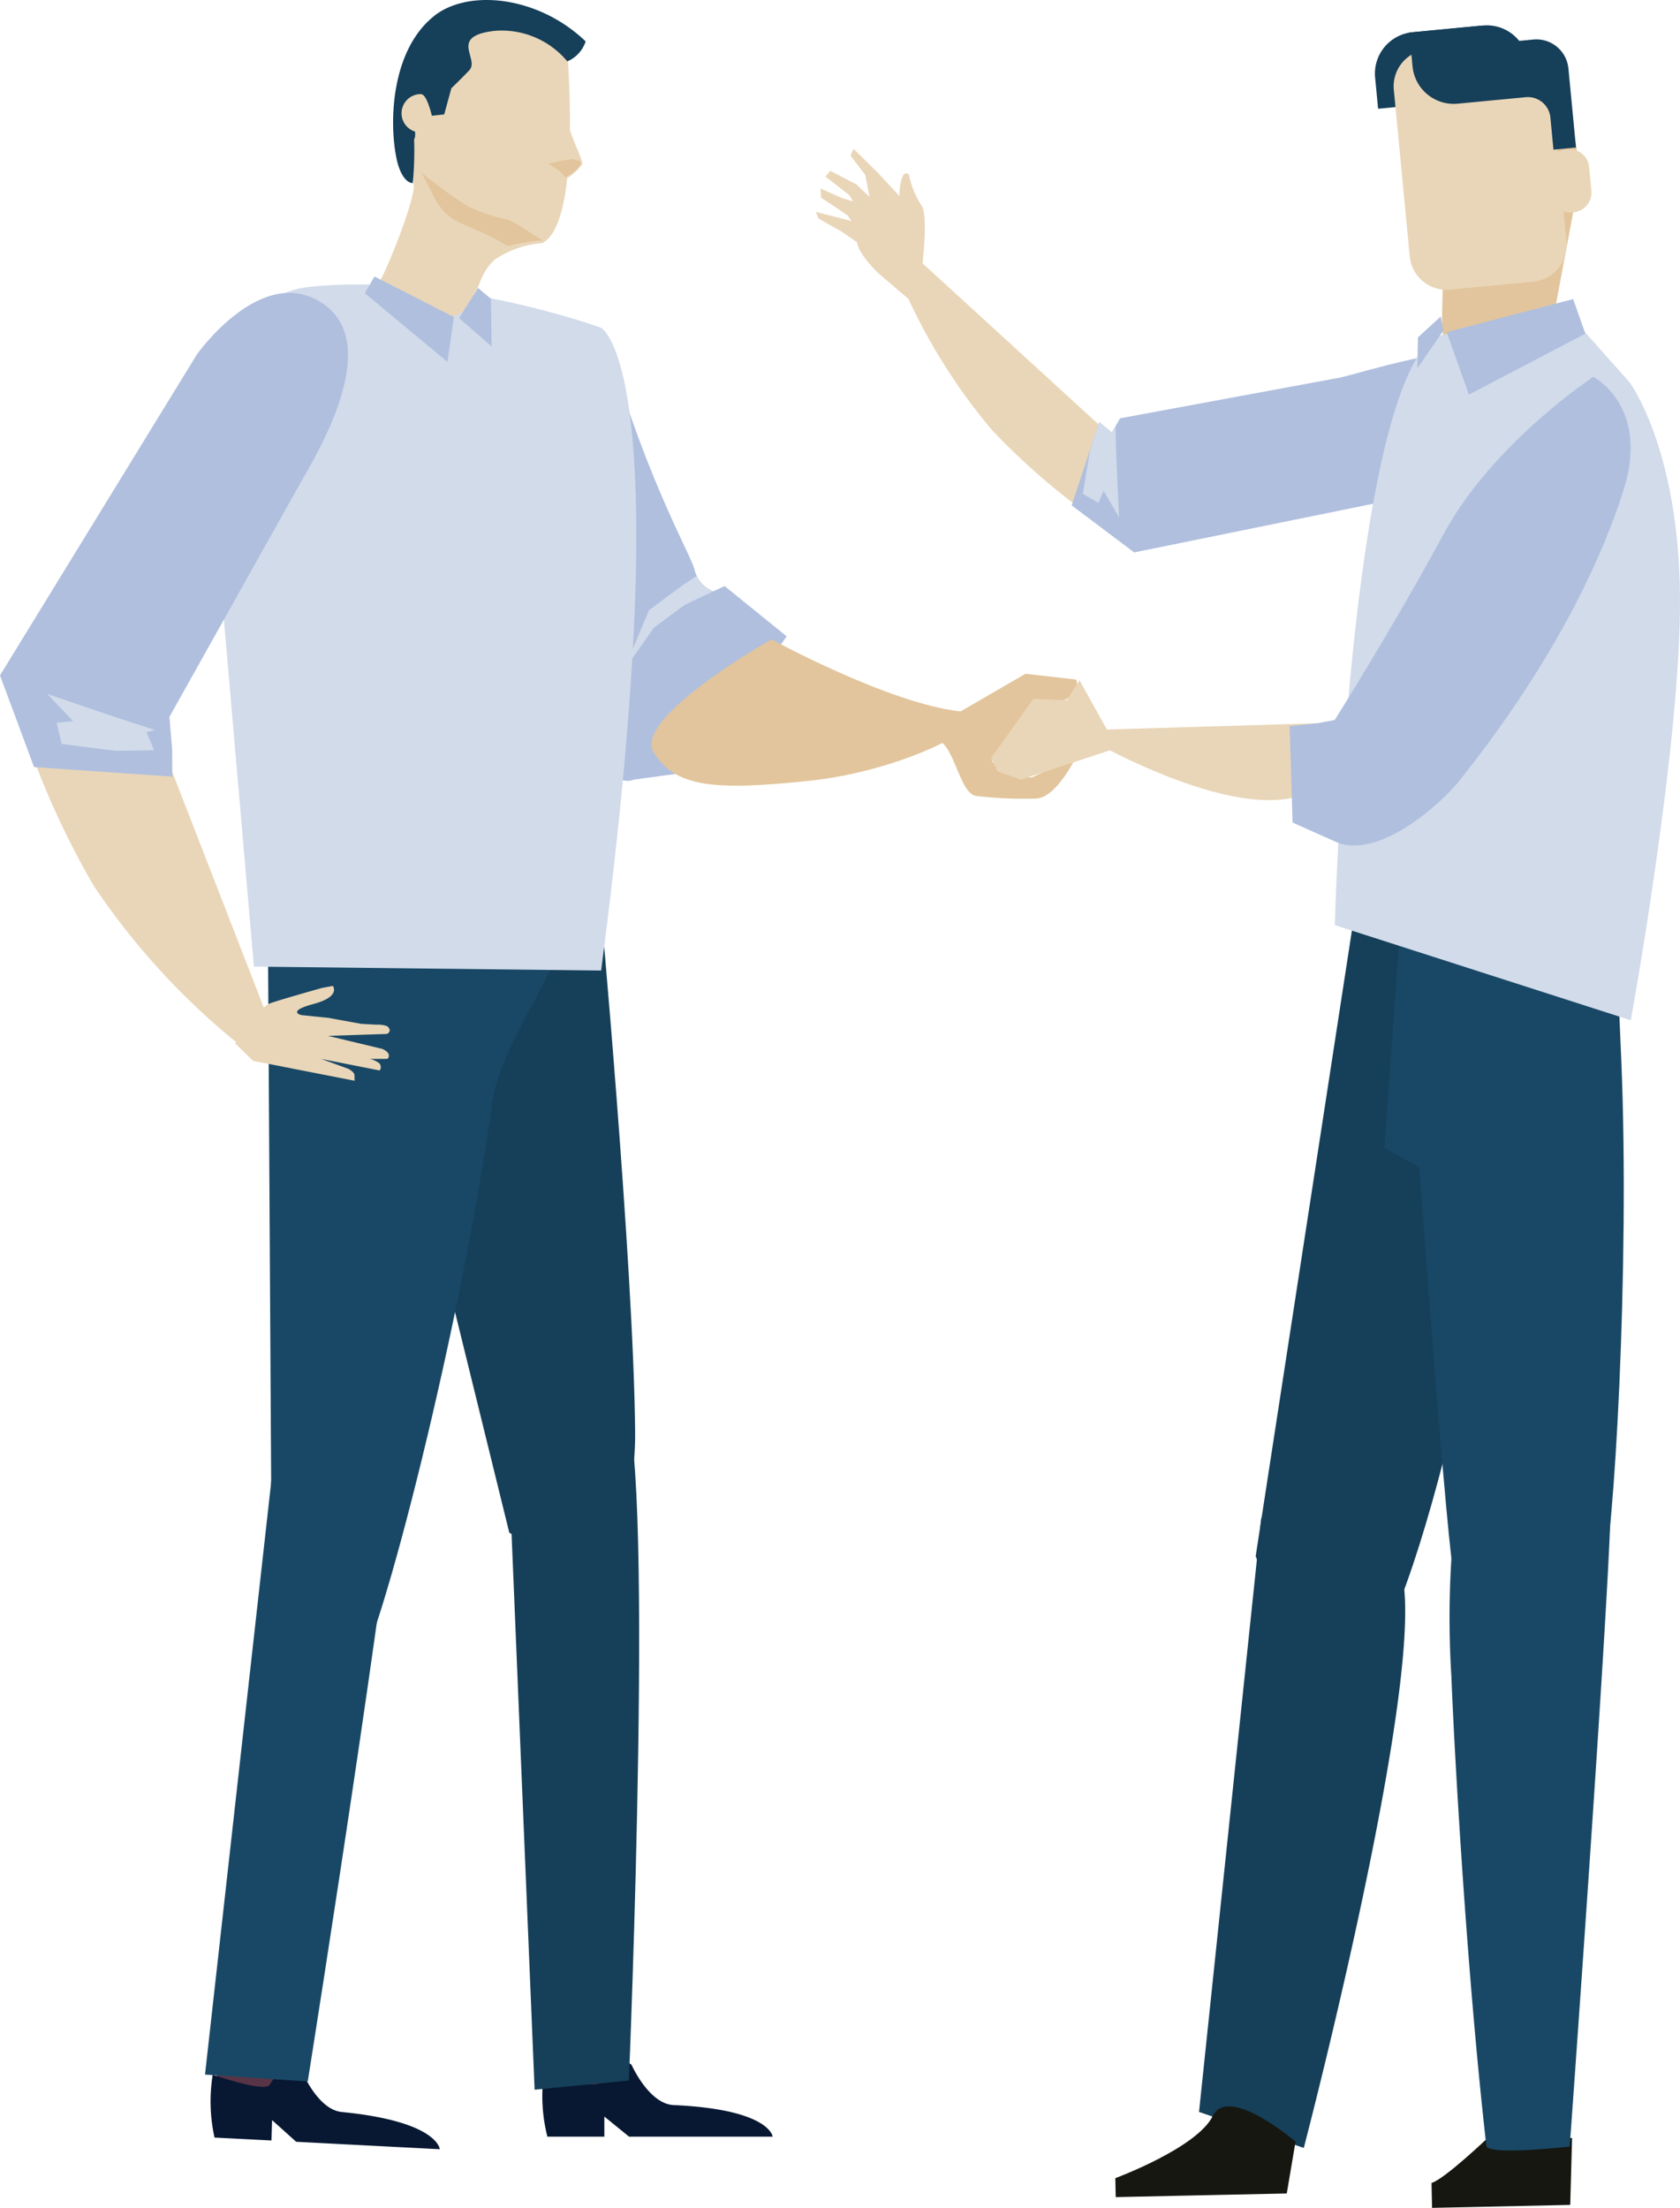 <svg xmlns="http://www.w3.org/2000/svg" xmlns:xlink="http://www.w3.org/1999/xlink" width="112.846" height="148.272" viewBox="0 0 112.846 148.272"><defs><clipPath id="clip-path"><rect id="Rectangle_2125" data-name="Rectangle 2125" width="112.846" height="148.272" fill="none"></rect></clipPath></defs><g id="Groupe_2982" data-name="Groupe 2982" clip-path="url(#clip-path)"><path id="Trac&#xE9;_4510" data-name="Trac&#xE9; 4510" d="M84.549,213.186l10.8,43.906s8.551,4.455,8.451-6.773-2.4-36.23-2.4-36.23Z" transform="translate(-61.138 -154.156)" fill="#163f59"></path><rect id="Rectangle_2120" data-name="Rectangle 2120" width="5.236" height="9.261" transform="translate(36.522 131.53)" fill="#593446"></rect><path id="Trac&#xE9;_4511" data-name="Trac&#xE9; 4511" d="M52.758,480.7l-.558,6.97,5.028.648.419-8.428Z" transform="translate(-37.746 -347.012)" fill="#593446"></path><path id="Trac&#xE9;_4512" data-name="Trac&#xE9; 4512" d="M64.952,214.375l.276,46.913s3.322,7.562,5.536,5.044c1.716-1.954,7.249-23.887,9.271-38.6.586-4.279,5.973-10.673,5.624-14.533-.162-1.8-20.706,1.173-20.706,1.173" transform="translate(-46.967 -153.748)" fill="#194866"></path><path id="Trac&#xE9;_4513" data-name="Trac&#xE9; 4513" d="M131.9,505.137h3.824v-1.35l1.662,1.35h9.644s-.165-1.832-6.651-2.121c-1.663-.074-2.825-2.7-2.825-2.7s-.832-.868-2.08,1.159c-.325.525-3.822-.485-3.822-.485a10.949,10.949,0,0,0,.248,4.148" transform="translate(-95.13 -361.648)" fill="#081832"></path><path id="Trac&#xE9;_4514" data-name="Trac&#xE9; 4514" d="M51.319,505.87l3.825.195.043-1.367,1.62,1.455,9.644.5s-.107-1.867-6.585-2.5c-1.661-.163-2.741-2.886-2.741-2.886s-.8-.923-2.115,1.067c-.341.516-3.811-.688-3.811-.688a11.268,11.268,0,0,0,.12,4.218" transform="translate(-36.911 -362.32)" fill="#081832"></path><rect id="Rectangle_2121" data-name="Rectangle 2121" width="22.667" height="2.313" transform="translate(17.986 58.219)" fill="#194866"></rect><rect id="Rectangle_2122" data-name="Rectangle 2122" width="0.831" height="3.101" transform="translate(38.125 57.892)" fill="#163f59"></rect><rect id="Rectangle_2123" data-name="Rectangle 2123" width="0.832" height="3.101" transform="translate(30.594 57.892)" fill="#163f59"></rect><rect id="Rectangle_2124" data-name="Rectangle 2124" width="0.833" height="3.101" transform="translate(21.203 57.892)" fill="#163f59"></rect><path id="Trac&#xE9;_4515" data-name="Trac&#xE9; 4515" d="M54.522,338.25,49.735,381.1l6.9.464s6.961-43.852,6.227-45.509c-1.9-4.3-8.111.784-8.343,2.194" transform="translate(-35.964 -241.781)" fill="#194866"></path><path id="Trac&#xE9;_4516" data-name="Trac&#xE9; 4516" d="M123.19,341.367l1.8,43.4,6.332-.619s1.839-43.983-.488-45.592-7.648.8-7.648,2.812" transform="translate(-89.08 -244.431)" fill="#163f59"></path><path id="Trac&#xE9;_4517" data-name="Trac&#xE9; 4517" d="M114.354,82.68s-4.62,1.922,1.034,15.817,8.562,12.078,8.562,12.078l3.745-.511,6.552-9.114-4.168-3.376-.763.352a2.07,2.07,0,0,1-1.232-1.356c-.192-.964-2.668-5.03-5.206-13.093-1.876-5.96-7.636-1.171-8.523-.8" transform="translate(-81.404 -58.214)" fill="#b0bfde"></path><path id="Trac&#xE9;_4518" data-name="Trac&#xE9; 4518" d="M166.108,155.068s7.879,4.305,12.669,4.837c3.209.357-3.418,3.935-10.011,4.647s-9.148.42-10.573-1.9,7.914-7.584,7.914-7.584" transform="translate(-114.284 -112.131)" fill="#e2c59c"></path><path id="Trac&#xE9;_4519" data-name="Trac&#xE9; 4519" d="M153.061,142.022l2.255-1.674.941-.615a2.223,2.223,0,0,0,1.123,1.02l-1.919.915-2.053,1.51-2.02,2.853Z" transform="translate(-109.47 -101.042)" fill="#d1dbea"></path><path id="Trac&#xE9;_4520" data-name="Trac&#xE9; 4520" d="M77.688,115.053l-23.323-.263-2.5-28.9S49.6,70.018,58.13,69.136c9.381-.97,19.532,2.743,19.532,2.743s5.353,2.432.026,43.174" transform="translate(-37.309 -49.876)" fill="#d1dbea"></path><path id="Trac&#xE9;_4521" data-name="Trac&#xE9; 4521" d="M103.987,5.525s1.234,12.489-1.583,13.957a6.7,6.7,0,0,0-3.179,1.093c-.988.89-1.032,1.893-1.381,2.288a9.9,9.9,0,0,1-.775,1.194c-1.064.931-1.926-.259-2.528-.532-1.463-.665-1.848,1.1-2.074.48-.154-.427-1.52-1.071-1.178-1.61.731-1.148,2.547-5.84,2.471-6.774-.225-2.737-3.181-7.795,1.6-10.872,1.4-.9,8.289-.027,8.628.778" transform="translate(-65.972 -3.158)" fill="#e9d6b8"></path><path id="Trac&#xE9;_4522" data-name="Trac&#xE9; 4522" d="M94.477,69.774l-.43,3.015L88.5,68.18l.644-1.126Z" transform="translate(-63.992 -48.487)" fill="#b0bfde"></path><path id="Trac&#xE9;_4523" data-name="Trac&#xE9; 4523" d="M112.629,69.849l.858.726.049,3.2-2.191-1.911Z" transform="translate(-80.514 -50.508)" fill="#b0bfde"></path><path id="Trac&#xE9;_4524" data-name="Trac&#xE9; 4524" d="M110.338,46.34s-.39-.214-1.091-.68a7.029,7.029,0,0,0-1.3-.715,10.826,10.826,0,0,1-2.613-.877,28.573,28.573,0,0,1-3.167-2.3s.673,1.276.933,1.79a3.54,3.54,0,0,0,1.891,1.706c2.886,1.213,2.695,1.428,3.089,1.442a15.158,15.158,0,0,1,2.258-.369" transform="translate(-73.878 -30.205)" fill="#e2c59c"></path><path id="Trac&#xE9;_4525" data-name="Trac&#xE9; 4525" d="M135.864,27.011a25.213,25.213,0,0,0,.944,2.6c.151.37.357.837.289.969a3.858,3.858,0,0,1-.619.646c-.169.137-.816.708-.926-.246a27.942,27.942,0,0,1,.313-3.968" transform="translate(-98.005 -19.532)" fill="#e9d6b8"></path><path id="Trac&#xE9;_4526" data-name="Trac&#xE9; 4526" d="M98.13,1.056c2.32-1.815,6.983-1.32,10.159,1.724a2.2,2.2,0,0,1-1.233,1.342,5.742,5.742,0,0,0-4.861-2.053c-3.162.355-.99,1.889-1.727,2.657-.619.648-1.2,1.2-1.2,1.2l-.479,1.757-.829.091s-.442-1.891-.862-1.334a3.826,3.826,0,0,0-.275,2.295c.012.2.04.537-.058.593a22.643,22.643,0,0,1-.091,2.967c-.389,0-.869-.533-1.1-1.7-.523-2.621-.27-7.321,2.559-9.537" transform="translate(-68.95 0)" fill="#163f59"></path><path id="Trac&#xE9;_4527" data-name="Trac&#xE9; 4527" d="M98.757,22.823a1.287,1.287,0,0,0-.115,2.572Z" transform="translate(-70.44 -16.502)" fill="#e9d6b8"></path><path id="Trac&#xE9;_4528" data-name="Trac&#xE9; 4528" d="M132.92,38.894a13.283,13.283,0,0,1,1.658-.323c.155.041.538.091.546.244s-.225.539-.971.954c-.182.1-.076-.281-1.233-.876" transform="translate(-96.115 -27.889)" fill="#e2c59c"></path><path id="Trac&#xE9;_4529" data-name="Trac&#xE9; 4529" d="M16.182,179.676l7.966,20.5a3.2,3.2,0,0,1-2.629-.079,47.774,47.774,0,0,1-9.785-10.665A54.757,54.757,0,0,1,7.5,180.387Z" transform="translate(-5.423 -129.925)" fill="#e9d6b8"></path><path id="Trac&#xE9;_4530" data-name="Trac&#xE9; 4530" d="M227.365,166.471l5.278-3.061,3.4.389s.385.8-.776,1.379a9.255,9.255,0,0,1-2.625.759l-2.262,3.371s2.209,1.307,2.794,1.021,2.882-1.375,2.882-1.375-1.33,2.838-2.75,2.838a27.442,27.442,0,0,1-3.991-.177c-1.064-.177-1.419-3.193-2.483-3.726s.532-1.419.532-1.419" transform="translate(-163.76 -118.163)" fill="#e2c59c"></path><path id="Trac&#xE9;_4531" data-name="Trac&#xE9; 4531" d="M240.867,171.117l1.573.551,6.459-2.126L246.373,165l-.846,1.338-2.255-.091-2.836,3.966Z" transform="translate(-173.861 -119.313)" fill="#e9d6b8"></path><path id="Trac&#xE9;_4532" data-name="Trac&#xE9; 4532" d="M231.844,72.709l-13.117-12a2.453,2.453,0,0,0-.544,2.018,39.365,39.365,0,0,0,6.166,10.058,46.679,46.679,0,0,0,6.161,5.442Z" transform="translate(-157.716 -43.901)" fill="#e9d6b8"></path><path id="Trac&#xE9;_4533" data-name="Trac&#xE9; 4533" d="M211.119,54.253l-1.656-1.409a7.467,7.467,0,0,1-1.5-1.685,2.168,2.168,0,0,1,.59-2.917,3.234,3.234,0,0,1,1.551-.937s1.426.632,1.245,1.908,1.1,4.091.618,4.294a2.213,2.213,0,0,0-.845.745" transform="translate(-150.127 -34.207)" fill="#e9d6b8"></path><path id="Trac&#xE9;_4534" data-name="Trac&#xE9; 4534" d="M209.769,39.443l-1.649-1.777-1.607-1.584-.2.464.984,1.282.526,2.682.65-.357Z" transform="translate(-149.183 -26.091)" fill="#e9d6b8"></path><path id="Trac&#xE9;_4535" data-name="Trac&#xE9; 4535" d="M202.345,42.347l-1.772-.926-.322.39,1.583,1.231,1.147,1.8,1.107-.83Z" transform="translate(-144.803 -29.952)" fill="#e9d6b8"></path><path id="Trac&#xE9;_4536" data-name="Trac&#xE9; 4536" d="M199.047,45.728l1.459.648,1.027.3.707.943-.66.939-.73-1.042-1.775-1.18Z" transform="translate(-143.932 -33.066)" fill="#e9d6b8"></path><path id="Trac&#xE9;_4537" data-name="Trac&#xE9; 4537" d="M197.882,51.388l2.787.714.458.7-.415.668-1.131-.783-1.5-.844Z" transform="translate(-143.09 -37.159)" fill="#e9d6b8"></path><path id="Trac&#xE9;_4538" data-name="Trac&#xE9; 4538" d="M218.423,50.413a2.926,2.926,0,0,1-.7-2.278s.408-3.406-.091-3.968a5.882,5.882,0,0,1-.812-2.016s-.427-.543-.61.835a5.706,5.706,0,0,0,.053,1.706,8.388,8.388,0,0,0-.849,2.46c.139,1.243,2.374,3.425,2.374,3.425s.754-.047.639-.164" transform="translate(-155.761 -30.403)" fill="#e9d6b8"></path><path id="Trac&#xE9;_4539" data-name="Trac&#xE9; 4539" d="M277.813,86.727l-14.587,2.7-.558.95-.847-.694-1.849,5.592,4.2,3.158,19.855-4.043a12.006,12.006,0,0,0,5.811-7.711c1.068-4.115-10.817-.121-12.026.051" transform="translate(-187.987 -61.335)" fill="#b0bfde"></path><path id="Trac&#xE9;_4540" data-name="Trac&#xE9; 4540" d="M265.118,108.757s-.21-4.021-.245-6.119l-.243.416-.848-.694-.623,1.94-.474,2.883,1.051.607.339-.814Z" transform="translate(-189.949 -74.017)" fill="#d1dbea"></path><path id="Trac&#xE9;_4541" data-name="Trac&#xE9; 4541" d="M349.794,35.557c-.04,1.855.782,3.555,1.812,3.742l2.961.313c1.051.032,2.208-1.46,2.556-3.282q.843-4.514,1.69-9.028c.351-1.8.026-5.533-1.437-6.779a3.955,3.955,0,0,0-4.534-.478c-1.688.914-2.786,4.493-2.817,6.329q-.114,4.588-.231,9.184" transform="translate(-252.938 -14.132)" fill="#e2c59c"></path><path id="Trac&#xE9;_4542" data-name="Trac&#xE9; 4542" d="M276.791,175.4l-16.441.486s12.182,7.335,16.608,3.636-.168-4.122-.168-4.122" transform="translate(-188.261 -126.829)" fill="#e9d6b8"></path><path id="Trac&#xE9;_4543" data-name="Trac&#xE9; 4543" d="M347.27,521.4l.035,1.67,9.281-.2.123-4.49-5.6-.067s-2.961,2.826-3.838,3.084" transform="translate(-251.113 -374.799)" fill="#161711"></path><path id="Trac&#xE9;_4544" data-name="Trac&#xE9; 4544" d="M323.27,216.319s-4.221,27.607-8.977,39.783c-4.211,10.79-9.684-3.013-9.684-3.013l7.125-46.32,13.333-1.3s.925.32-1.8,10.847" transform="translate(-220.265 -148.578)" fill="#163f59"></path><path id="Trac&#xE9;_4545" data-name="Trac&#xE9; 4545" d="M337.12,209.47l-1.267,17.768,2.344,1.312s1.9,26.314,2.366,27.637c2.666,7.572,9.049,2.859,9.88.3s1.9-21.4,1.318-35.12l-.586-13.721Z" transform="translate(-242.858 -150.149)" fill="#194866"></path><path id="Trac&#xE9;_4546" data-name="Trac&#xE9; 4546" d="M352.515,351.743a62.721,62.721,0,0,0-.629,13.584c.219,5.621,1.084,20.5,2.351,31.562.079.678,5.6.047,5.6.047s2.608-36.051,2.757-43.022c.046-2.1-5.764-7.228-10.08-2.171" transform="translate(-254.398 -252.785)" fill="#194866"></path><path id="Trac&#xE9;_4547" data-name="Trac&#xE9; 4547" d="M330.481,76.612l8.684-1.942,4.455,5.013s3.3,4.429,3.376,14.38c.073,9.973-3.306,28.449-3.306,28.449l-19.878-6.389s.926-35.016,6.668-39.51" transform="translate(-234.151 -53.994)" fill="#d1dbea"></path><path id="Trac&#xE9;_4548" data-name="Trac&#xE9; 4548" d="M333.254,91.417s3.838,1.974,2,7.678c-3.137,9.721-9.688,17.729-10.921,19.332s-5.538,5.486-8.413,4.2l-2.874-1.283-.2-6.482,1.9-.194,1.13-.212s3.979-6.315,7.3-12.465,10.067-10.575,10.067-10.575" transform="translate(-226.222 -66.104)" fill="#b0bfde"></path><path id="Trac&#xE9;_4549" data-name="Trac&#xE9; 4549" d="M350.947,74.743l1.489,4.2,7.824-4.094-.817-2.325Z" transform="translate(-253.772 -52.44)" fill="#b0bfde"></path><path id="Trac&#xE9;_4550" data-name="Trac&#xE9; 4550" d="M345.382,76.771l.181.938-1.755,2.553.046-2.094Z" transform="translate(-248.609 -55.514)" fill="#b0bfde"></path><path id="Trac&#xE9;_4551" data-name="Trac&#xE9; 4551" d="M296.886,369.97a28.284,28.284,0,0,0,6.5.543c4.918.073-5.492,39.862-5.492,39.862l-7.037-2.418,4.183-39.921Z" transform="translate(-210.318 -266.129)" fill="#163f59"></path><path id="Trac&#xE9;_4552" data-name="Trac&#xE9; 4552" d="M282.666,513.229l-.588,3.481-3.535.075-3.314.07-4.641.1-.026-1.273s5.483-2.028,6.543-4.173,5.561,1.721,5.561,1.721" transform="translate(-195.645 -369.406)" fill="#161711"></path><path id="Trac&#xE9;_4553" data-name="Trac&#xE9; 4553" d="M340.824,8.355l-.2-2.109-.87.084-2.3.219-1.386.132a2.788,2.788,0,0,0-2.508,3.04l.2,2.1.872-.084,2.3-.219,1.385-.132a2.783,2.783,0,0,0,2.506-3.036" transform="translate(-241.193 -4.517)" fill="#163f59"></path><path id="Trac&#xE9;_4554" data-name="Trac&#xE9; 4554" d="M349.682,23.488a2.475,2.475,0,0,1-2.23,2.7l-5.593.534a2.477,2.477,0,0,1-2.7-2.228L338.089,13.3a2.477,2.477,0,0,1,2.23-2.7l5.594-.535a2.48,2.48,0,0,1,2.7,2.231Z" transform="translate(-244.466 -7.271)" fill="#e9d6b8"></path><path id="Trac&#xE9;_4555" data-name="Trac&#xE9; 4555" d="M346.832,6.153a2.785,2.785,0,0,1,2.437,1.033l.952-.092a2.161,2.161,0,0,1,2.354,1.944l.508,5.308-1.513.145-.206-2.159a1.518,1.518,0,0,0-1.656-1.365l-.882.084-2.3.219-1.385.133a2.783,2.783,0,0,1-3.037-2.508l-.216-2.268Z" transform="translate(-247.224 -4.44)" fill="#163f59"></path><path id="Trac&#xE9;_4556" data-name="Trac&#xE9; 4556" d="M375.58,37.637a1.321,1.321,0,0,1,1.19-1.44l.109-.009a1.32,1.32,0,0,1,1.442,1.187l.153,1.6a1.325,1.325,0,0,1-1.191,1.444l-.109.009a1.325,1.325,0,0,1-1.28-.67Z" transform="translate(-271.58 -26.163)" fill="#e9d6b8"></path><path id="Trac&#xE9;_4557" data-name="Trac&#xE9; 4557" d="M57.028,242.969s1.63-2.43,2.368-2.691,3.481-1.029,3.481-1.029l.718-.133s.56.712-1.292,1.21-.832.748-.832.748l1.828.187,2.219.405,1.011.053a1.815,1.815,0,0,1,.714.1c.393.333-.015.522-.015.522l-3.957.129,3.656.879s.448.192.431.449-.169.219-.169.219l-4.4-.006,1.829.667s.434.2.43.453c0,.277.005.352.005.352l-6.813-1.332Z" transform="translate(-41.237 -172.906)" fill="#e9d6b8"></path><path id="Trac&#xE9;_4558" data-name="Trac&#xE9; 4558" d="M78.383,253.817l2.533.768a2.114,2.114,0,0,1,.822.332.357.357,0,0,1,.051.508l-3.941-.78Z" transform="translate(-56.292 -183.537)" fill="#e9d6b8"></path><path id="Trac&#xE9;_4559" data-name="Trac&#xE9; 4559" d="M19.692,84.667l-8.313,14.84.188,2.207.008,1.806-9.288-.642L0,96.721,13.223,75.169S17.6,68.953,21.7,71.76c4.462,3.052-1.332,11.527-2.007,12.907" transform="translate(0 -51.364)" fill="#b0bfde"></path><path id="Trac&#xE9;_4560" data-name="Trac&#xE9; 4560" d="M11.415,168.273s4.756,1.654,7.265,2.431l-.589.137.514,1.223-2.563.04-3.646-.461-.337-1.429,1.106-.107Z" transform="translate(-8.254 -121.679)" fill="#d1dbea"></path></g></svg>